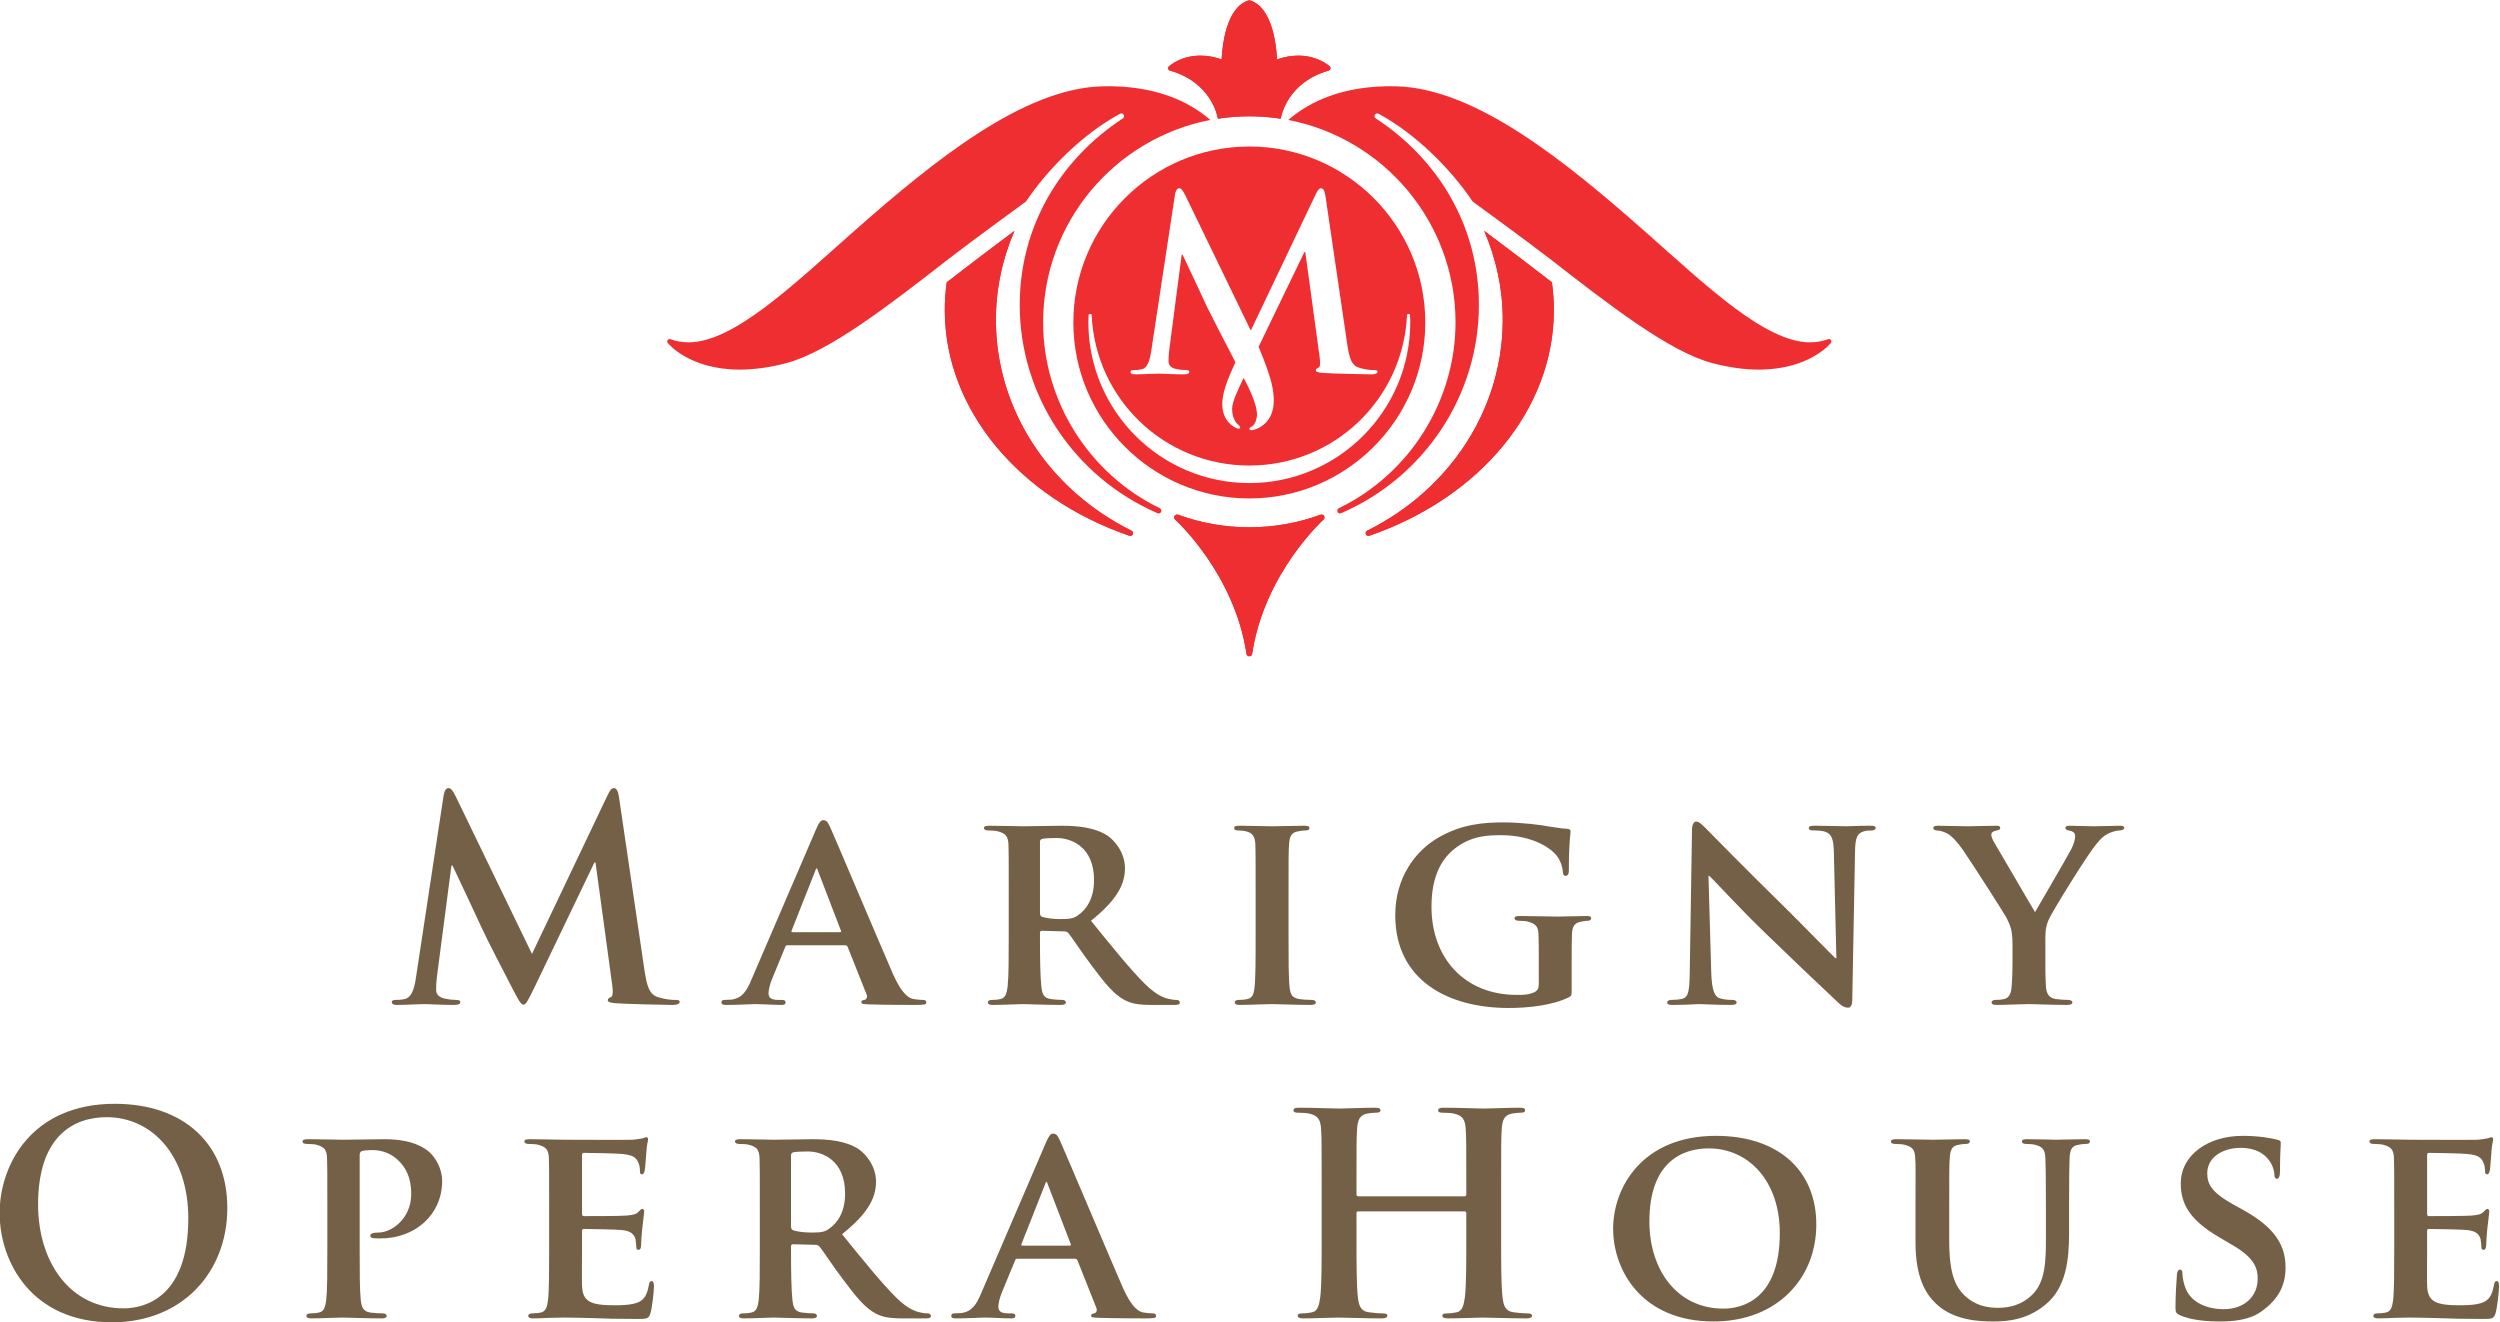 <?xml version="1.0" encoding="UTF-8" standalone="no"?> <svg xmlns:dc="http://purl.org/dc/elements/1.1/" xmlns:cc="http://creativecommons.org/ns#" xmlns:rdf="http://www.w3.org/1999/02/22-rdf-syntax-ns#" xmlns:svg="http://www.w3.org/2000/svg" xmlns="http://www.w3.org/2000/svg" xmlns:sodipodi="http://sodipodi.sourceforge.net/DTD/sodipodi-0.dtd" xmlns:inkscape="http://www.inkscape.org/namespaces/inkscape" viewBox="0 0 576 304.658" height="304.658" width="576" xml:space="preserve" id="svg2" sodipodi:docname="marigny_id_final_01.svg" inkscape:version="0.92.3 (2405546, 2018-03-11)"><defs id="defs6"></defs><g transform="matrix(1.333,0,0,-1.333,-337.333,304.658)" id="g10"><g transform="scale(0.1)" id="g12"><path id="path14" style="fill:#745f47;fill-opacity:1;fill-rule:nonzero;stroke:none" d="m 3297.4,910.781 c 1.45,8.188 4.33,12.528 8.2,12.528 3.86,0 6.74,-2.418 12.99,-14.93 l 131.5,-271.668 131.04,275.051 c 3.85,7.687 6.25,11.547 10.58,11.547 4.35,0 7.24,-4.809 8.69,-14.93 l 43.83,-297.699 c 4.32,-30.328 9.13,-44.301 23.6,-48.641 13.96,-4.328 23.6,-4.82 29.86,-4.82 4.34,0 7.71,-0.469 7.71,-3.367 0,-3.852 -5.78,-5.301 -12.52,-5.301 -12.03,0 -78.51,1.449 -97.79,2.89 -11.08,0.957 -13.96,2.411 -13.96,5.309 0,2.391 1.92,3.852 5.29,5.289 2.9,0.961 4.35,7.223 2.42,20.723 l -28.91,211.929 H 3558 L 3452.99,575.988 c -11.09,-22.609 -13.48,-26.968 -17.83,-26.968 -4.31,0 -9.14,9.652 -16.86,24.101 -11.56,22.16 -49.6,95.848 -55.38,109.34 -4.34,10.109 -33.24,70.828 -50.1,106.937 h -1.92 l -25.04,-191.726 c -0.98,-8.66 -1.45,-14.91 -1.45,-22.621 0,-9.172 6.25,-13.481 14.44,-15.422 8.69,-1.918 15.43,-2.41 20.24,-2.41 3.86,0 7.22,-0.957 7.22,-3.367 0,-4.332 -4.35,-5.301 -11.56,-5.301 -20.23,0 -41.9,1.449 -50.56,1.449 -9.17,0 -32.3,-1.449 -47.71,-1.449 -4.82,0 -8.66,0.969 -8.66,5.301 0,2.41 2.88,3.367 7.71,3.367 3.86,0 7.22,0 14.44,1.453 13.47,2.898 17.34,21.68 19.75,38.058 l 47.68,314.051" inkscape:connector-curvature="0"></path><path id="path16" style="fill:#745f47;fill-opacity:1;fill-rule:nonzero;stroke:none" d="m 3982.31,674.27 c 1.92,0 2.41,0.968 1.92,2.421 l -39.99,104.028 c -0.47,1.453 -0.95,3.863 -1.92,3.863 -1.44,0 -1.91,-2.41 -2.41,-3.863 L 3898.97,677.16 c -0.98,-1.922 0,-2.89 1.45,-2.89 z m -90.57,-22.629 c -2.41,0 -2.88,-0.481 -3.86,-2.891 l -22.62,-54.93 c -4.34,-10.109 -6.26,-20.218 -6.26,-25.031 0,-7.219 3.83,-11.57 16.85,-11.57 h 6.27 c 5.29,0 6.25,-1.918 6.25,-4.328 0,-3.371 -2.41,-4.34 -6.74,-4.34 -13.97,0 -33.73,1.449 -47.21,1.449 -4.33,0 -26.97,-1.449 -49.12,-1.449 -5.31,0 -7.72,0.969 -7.72,4.34 0,2.41 1.45,4.328 4.83,4.328 3.83,0 8.66,0.492 12.52,0.492 19.26,2.891 26.5,15.41 35.16,36.109 l 110.79,257.731 c 4.82,11.558 8.19,16.359 12.52,16.359 6.25,0 8.19,-3.859 12.52,-13 10.11,-22.64 80.94,-190.269 107.91,-252.422 16.38,-37.078 28.41,-42.359 36.12,-43.816 6.25,-0.961 11.08,-1.453 15.89,-1.453 3.86,0 5.78,-1.449 5.78,-4.328 0,-3.371 -2.4,-4.34 -18.3,-4.34 -14.94,0 -45.77,0 -81.4,0.969 -7.71,0.48 -12.53,0.48 -12.53,3.371 0,2.41 0.97,3.859 5.31,4.328 2.88,0.492 5.78,4.351 3.86,9.16 l -32.77,82.371 c -0.96,2.41 -2.42,2.891 -4.34,2.891 h -99.71" inkscape:connector-curvature="0"></path><path id="path18" style="fill:#745f47;fill-opacity:1;fill-rule:nonzero;stroke:none" d="m 4328.14,707.988 c 0,-4.328 0.94,-5.777 3.84,-7.226 9.15,-2.883 21.67,-3.852 32.28,-3.852 16.86,0 22.63,1.449 29.85,6.75 13.01,9.16 27.47,26.969 27.47,60.692 0,57.808 -39.51,72.73 -64.56,72.73 -10.58,0 -20.69,-0.473 -25.04,-1.453 -2.9,-0.957 -3.84,-2.391 -3.84,-5.758 z m -53.98,31.813 c 0,62.121 0,73.687 -0.47,86.699 -0.96,13.961 -4.82,18.301 -18.3,22.148 -3.38,0.961 -10.58,1.454 -16.85,1.454 -4.34,0 -7.22,1.449 -7.22,4.328 0,2.89 3.38,3.859 9.63,3.859 22.16,0 49.13,-0.969 57.79,-0.969 14.46,0 53,0.969 66,0.969 26.97,0 57.8,-2.437 80.44,-17.359 12.03,-8.18 29.87,-28.899 29.87,-56.348 0,-30.352 -17.35,-57.32 -58.76,-90.562 37.55,-46.239 67.42,-83.34 92.95,-108.86 23.6,-23.59 38.54,-25.531 45.28,-26.961 4.32,-0.98 6.76,-0.98 10.13,-0.98 3.38,0 5.29,-2.387 5.29,-4.328 0,-3.371 -2.9,-4.34 -8.19,-4.34 h -40.46 c -23.61,0 -35.17,2.39 -46.24,8.199 -18.31,9.129 -34.2,28.41 -57.82,60.199 -16.86,22.16 -34.67,49.633 -39.98,55.883 -2.38,2.406 -4.82,2.879 -7.71,2.879 l -38.03,0.98 c -1.94,0 -3.37,-0.98 -3.37,-3.359 v -5.812 c 0,-38.04 0.47,-69.848 2.38,-87.168 1.46,-12.032 3.38,-19.75 16.39,-21.68 6.27,-0.961 15.41,-1.453 20.72,-1.453 3.37,0 5.31,-2.387 5.31,-4.328 0,-2.891 -3.4,-4.34 -8.68,-4.34 -24.55,0 -59.74,1.449 -65.99,1.449 -8.19,0 -35.16,-1.449 -52.04,-1.449 -5.28,0 -8.16,1.449 -8.16,4.34 0,1.941 1.43,4.328 6.74,4.328 6.25,0 11.06,0.492 14.93,1.453 8.66,1.93 11.06,9.648 12.51,21.68 1.91,17.32 1.91,49.617 1.91,87.168 v 72.281" inkscape:connector-curvature="0"></path><path id="path20" style="fill:#745f47;fill-opacity:1;fill-rule:nonzero;stroke:none" d="m 4700.9,739.801 c 0,62.121 0,73.687 -0.47,86.699 -0.96,13.961 -5.29,18.77 -14.45,21.68 -4.82,1.429 -10.13,1.922 -15.42,1.922 -4.33,0 -6.75,0.949 -6.75,4.808 0,2.41 3.38,3.379 10.11,3.379 15.92,0 44.82,-0.969 56.85,-0.969 10.61,0 38.05,0.969 54.44,0.969 5.29,0 8.66,-0.969 8.66,-3.379 0,-3.859 -2.39,-4.808 -6.75,-4.808 -4.33,0 -7.69,-0.493 -12.52,-1.454 -11.53,-1.929 -14.91,-7.718 -15.89,-22.148 -0.95,-13.012 -0.95,-24.578 -0.95,-86.699 V 667.52 c 0,-39.489 0,-72.239 1.93,-89.59 1.43,-11.071 4.32,-17.328 16.85,-19.258 5.77,-0.961 15.41,-1.453 21.68,-1.453 4.82,0 6.75,-2.387 6.75,-4.328 0,-2.891 -3.38,-4.34 -8.19,-4.34 -27.96,0 -56.84,1.449 -68.4,1.449 -9.64,0 -38.54,-1.449 -55.41,-1.449 -5.3,0 -8.17,1.449 -8.17,4.34 0,1.941 1.43,4.328 6.74,4.328 6.24,0 11.07,0.492 14.93,1.453 8.67,1.93 11.06,7.707 12.5,19.758 1.93,16.851 1.93,49.601 1.93,89.09 v 72.281" inkscape:connector-curvature="0"></path><path id="path22" style="fill:#745f47;fill-opacity:1;fill-rule:nonzero;stroke:none" d="m 5247.14,575.988 c 0,-11.047 0,-11.527 -5.3,-14.418 -28.42,-13.992 -70.33,-18.3 -103.57,-18.3 -104.04,0 -196.04,47.191 -196.04,160.39 0,65.488 35.16,111.281 74.18,133.891 40.47,23.629 78.51,26.5 114.16,26.5 29.38,0 66.47,-4.821 75.14,-6.731 8.66,-1.468 23.6,-3.851 33.71,-4.34 4.82,-0.492 5.8,-1.929 5.8,-4.8 0,-4.828 -2.91,-15.91 -2.91,-67.461 0,-6.25 -2.4,-9.129 -5.77,-9.129 -2.89,0 -3.87,1.922 -4.34,5.281 -0.98,9.16 -3.36,22.16 -14.45,33.711 -12.51,13.02 -44.29,31.328 -92,31.328 -23.13,0 -52.5,-0.469 -81.88,-24.09 -23.6,-19.261 -39.02,-49.609 -39.02,-99.691 0,-88.16 56.83,-152.25 147.39,-152.25 11.08,0 19.76,0 29.88,4.359 6.25,2.883 8.19,7.211 8.19,14.442 v 37.57 c 0,20.219 0,35.641 -0.49,48.172 -0.5,13.969 -4.83,18.297 -18.31,22.148 -3.38,0.981 -10.6,1.45 -16.36,1.45 -3.88,0 -6.77,1.921 -6.77,4.339 0,3.379 3.38,3.852 9.16,3.852 22.17,0 52.5,-0.961 65.02,-0.961 13.49,0 35.66,0.961 49.63,0.961 5.75,0 8.66,-0.473 8.66,-3.852 0,-2.418 -2.39,-4.339 -5.29,-4.339 -3.37,0 -6.75,-0.469 -11.56,-1.45 -11.56,-1.929 -15.89,-7.691 -16.39,-22.148 -0.47,-12.531 -0.47,-28.891 -0.47,-49.133 v -45.301" inkscape:connector-curvature="0"></path><path id="path24" style="fill:#745f47;fill-opacity:1;fill-rule:nonzero;stroke:none" d="m 5488.39,604.43 c 0.98,-31.809 6.28,-41.43 14.47,-44.301 7.21,-2.418 15.41,-2.91 22.14,-2.91 4.83,0 7.24,-1.918 7.24,-4.328 0,-3.371 -3.86,-4.34 -9.63,-4.34 -27.47,0 -47.21,1.449 -54.91,1.449 -3.86,0 -24.08,-1.449 -45.77,-1.449 -5.77,0 -9.64,0.469 -9.64,4.34 0,2.41 2.89,4.328 6.76,4.328 5.77,0 13.49,0.492 19.26,1.922 11.09,2.898 12.53,13.98 13,49.621 l 3.84,242.789 c 0,8.168 2.91,13.949 7.25,13.949 5.3,0 11.07,-6.27 18.32,-13.48 5.28,-5.301 68.86,-70.321 130.51,-130.532 28.9,-28.437 85.26,-86.226 91.53,-92.008 h 1.92 l -4.33,182.079 c -0.5,25.05 -4.33,32.269 -14.44,36.132 -6.28,2.411 -16.39,2.411 -22.17,2.411 -5.31,0 -6.74,1.918 -6.74,4.328 0,3.371 4.33,3.859 10.6,3.859 22.14,0 44.8,-0.969 53.94,-0.969 4.82,0 20.71,0.969 41.43,0.969 5.78,0 9.64,-0.488 9.64,-3.859 0,-2.41 -2.44,-4.328 -7.23,-4.328 -4.33,0 -7.71,0 -12.99,-1.454 -11.57,-3.378 -14.94,-10.597 -15.43,-33.707 l -4.82,-258.191 c 0,-9.172 -3.37,-13.012 -6.74,-13.012 -7.23,0 -13,4.332 -17.35,8.66 -26.5,24.582 -79.47,75.141 -123.78,118.024 -46.25,44.308 -91.05,93.93 -99.24,101.168 h -1.44 l 4.8,-167.16" inkscape:connector-curvature="0"></path><path id="path26" style="fill:#745f47;fill-opacity:1;fill-rule:nonzero;stroke:none" d="m 6009.05,655.012 c 0,22.148 -3.85,30.82 -9.63,42.867 -2.88,6.25 -60.69,96.32 -75.63,118 -10.58,14.93 -19.27,24.582 -27.43,28.922 -5.31,2.89 -12.55,5.301 -17.84,5.301 -3.38,0 -6.27,1.449 -6.27,4.328 0,2.89 2.89,3.859 8.19,3.859 7.23,0 39.02,-0.969 52.99,-0.969 9.16,0 28.89,0.969 48.18,0.969 3.84,0 6.25,-0.969 6.25,-3.859 0,-3.379 -2.88,-3.379 -9.63,-5.309 -3.36,-0.941 -5.8,-2.883 -5.8,-6.262 0,-3.371 1.94,-8.187 5.32,-13.968 7.7,-12.532 63.1,-108.379 70.33,-119.942 5.3,9.653 56.84,97.301 63.09,109.832 4.33,9.149 6.25,16.379 6.25,21.68 0,3.84 -1.92,7.719 -9.13,9.148 -3.86,0.961 -7.72,1.442 -7.72,4.821 0,2.89 2.42,3.859 7.22,3.859 13.99,0 28.91,-0.969 41.44,-0.969 9.16,0 37.1,0.969 45.29,0.969 4.8,0 7.69,-0.969 7.69,-3.379 0,-2.89 -3.38,-4.808 -8.2,-4.808 -4.31,0 -12.04,-1.922 -18.3,-4.832 -9.13,-4.34 -12.99,-8.188 -22.15,-19.25 -13.95,-16.391 -74.66,-113.7 -82.35,-131.02 -6.27,-14.941 -5.31,-27.48 -5.31,-40.969 v -32.742 c 0,-6.75 0,-23.617 0.96,-40.937 0.96,-12.032 4.82,-19.75 17.35,-21.68 6.25,-0.961 15.42,-1.453 21.18,-1.453 4.82,0 7.23,-2.387 7.23,-4.328 0,-2.891 -3.37,-4.34 -9.16,-4.34 -26.49,0 -54.91,1.449 -66.47,1.449 -10.58,0 -39.01,-1.449 -54.91,-1.449 -5.77,0 -9.13,0.969 -9.13,4.34 0,1.941 1.92,4.328 6.73,4.328 5.77,0 11.05,0.492 14.94,1.453 8.66,1.93 12.03,9.648 12.99,21.68 1.44,17.32 1.44,34.187 1.44,40.937 v 33.723" inkscape:connector-curvature="0"></path><path id="path28" style="fill:#745f47;fill-opacity:1;fill-rule:nonzero;stroke:none" d="m 2856.09,179.691 c 0,107.899 -62.13,174.848 -141.12,174.848 -55.41,0 -118.51,-30.84 -118.51,-150.769 0,-100.2 55.4,-179.661 147.89,-179.661 33.7,0 111.74,16.359 111.74,155.582 z M 2530,188.852 c 0,82.347 54.42,188.808 198.94,188.808 119.94,0 194.59,-69.851 194.59,-180.14 C 2923.53,87.211 2846.45,0 2724.11,0 2585.86,0 2530,103.57 2530,188.852" inkscape:connector-curvature="0"></path><path id="path30" style="fill:#745f47;fill-opacity:1;fill-rule:nonzero;stroke:none" d="m 3096.41,197.988 c 0,62.141 0,73.684 -0.5,86.703 -0.96,13.981 -4.8,18.309 -18.3,22.168 -3.37,0.95 -10.6,1.422 -16.85,1.422 -4.34,0 -7.23,1.449 -7.23,4.36 0,2.89 3.36,3.828 9.64,3.828 22.14,0 49.13,-0.938 61.18,-0.938 17.33,0 51.04,0.938 70.32,0.938 52.99,0 72.24,-17.321 78.98,-23.098 9.18,-8.68 21.2,-26.992 21.2,-49.133 0,-57.816 -46.24,-99.238 -106.45,-99.238 -1.92,0 -10.58,0 -12.53,0.5 -2.41,0 -5.28,1.43 -5.28,4.309 0,3.371 4.8,5.312 13.97,5.312 23.59,0 56.83,24.57 56.83,66.461 0,13.5 -1.45,40.457 -25.05,60.707 -15.42,13.492 -32.76,15.41 -42.38,15.41 -6.25,0 -14.45,-0.469 -18.31,-1.918 -2.41,-0.98 -3.36,-3.383 -3.36,-7.722 V 125.738 c 0,-37.59 0,-69.847 1.91,-87.679 1.45,-11.559 3.86,-19.258 16.39,-21.188 6.25,-0.949 15.42,-1.449 21.67,-1.449 4.8,0 6.74,-2.41 6.74,-4.332 0,-2.891 -3.37,-4.328 -7.71,-4.328 -28.41,0 -58.27,1.438 -69.36,1.438 -9.63,0 -36.62,-1.438 -53.48,-1.438 -5.28,0 -8.19,1.438 -8.19,4.328 0,1.922 1.46,4.332 6.75,4.332 6.27,0 11.1,0.5 14.93,1.449 8.68,1.93 11.09,9.629 12.54,21.68 1.93,17.34 1.93,49.598 1.93,87.187 v 72.25" inkscape:connector-curvature="0"></path><path id="path32" style="fill:#745f47;fill-opacity:1;fill-rule:nonzero;stroke:none" d="m 3479.78,197.988 c 0,62.141 0,73.684 -0.47,86.703 -0.97,13.981 -4.81,18.309 -18.3,22.168 -3.37,0.95 -10.61,1.422 -16.86,1.422 -4.34,0 -7.22,1.449 -7.22,4.36 0,2.89 3.36,3.828 9.61,3.828 22.18,0 49.16,-0.938 61.2,-0.938 13.48,0 107.4,-0.48 115.59,0 7.72,0.469 14.45,1.918 17.83,2.391 2.42,0.5 4.82,1.93 6.75,1.93 2.4,0 2.89,-1.93 2.89,-3.852 0,-2.891 -2.42,-7.719 -3.36,-26.488 -0.5,-4.34 -1.46,-22.141 -2.44,-26.973 -0.47,-1.918 -1.42,-6.738 -4.8,-6.738 -2.89,0 -3.39,1.91 -3.39,5.289 0,2.898 -0.47,10.109 -2.86,14.941 -3.39,7.199 -6.76,13.008 -27.95,14.93 -7.24,0.961 -57.82,1.91 -66.48,1.91 -1.92,0 -2.9,-1.441 -2.9,-3.832 V 187.871 c 0,-2.402 0.49,-4.34 2.9,-4.34 9.64,0 64.56,0 74.18,0.969 10.11,0.969 16.36,1.922 20.25,6.27 3.36,2.89 4.8,5.289 6.74,5.289 1.92,0 3.37,-1.918 3.37,-4.329 0,-2.398 -0.98,-9.148 -3.37,-29.871 -0.98,-8.187 -1.94,-24.55 -1.94,-27.461 0,-3.359 -0.5,-9.136 -4.33,-9.136 -2.9,0 -3.86,1.418 -3.86,3.359 -0.5,4.328 -0.5,9.629 -1.44,14.938 -2.43,8.191 -7.72,14.441 -23.61,15.89 -7.7,0.973 -55.88,1.922 -66.46,1.922 -1.94,0 -2.43,-1.922 -2.43,-4.332 v -32.75 c 0,-13.969 -0.47,-48.629 0,-60.687 0.98,-27.93 13.98,-34.211 57.34,-34.211 11.07,0 28.9,0.469 39.99,5.301 10.58,4.828 15.4,13.48 18.29,30.328 0.95,4.359 1.93,6.281 4.81,6.281 3.37,0 3.86,-5.289 3.86,-9.641 0,-9.141 -3.36,-37.078 -5.8,-45.27 -2.87,-10.582 -6.73,-10.582 -22.61,-10.582 -31.79,0 -57.35,0.473 -78.04,1.453 -20.72,0.469 -36.61,0.938 -49.13,0.938 -4.83,0 -13.98,-0.469 -24.1,-0.469 -10.11,-0.469 -20.7,-0.969 -29.39,-0.969 -5.3,0 -8.17,1.438 -8.17,4.328 0,1.922 1.42,4.332 6.73,4.332 6.27,0 11.08,0.5 14.94,1.449 8.69,1.93 11.08,9.629 12.52,21.68 1.92,17.34 1.92,49.598 1.92,87.187 v 72.25" inkscape:connector-curvature="0"></path><path id="path34" style="fill:#745f47;fill-opacity:1;fill-rule:nonzero;stroke:none" d="m 3897.86,166.199 c 0,-4.34 0.98,-5.777 3.86,-7.219 9.15,-2.898 21.67,-3.859 32.28,-3.859 16.85,0 22.63,1.43 29.87,6.738 13.01,9.161 27.44,26.993 27.44,60.692 0,57.808 -39.48,72.738 -64.54,72.738 -10.61,0 -20.72,-0.488 -25.05,-1.43 -2.88,-0.988 -3.86,-2.429 -3.86,-5.8 z m -53.94,31.789 c 0,62.141 0,73.684 -0.49,86.703 -0.95,13.981 -4.8,18.309 -18.3,22.168 -3.37,0.95 -10.61,1.422 -16.86,1.422 -4.33,0 -7.23,1.449 -7.23,4.36 0,2.89 3.37,3.828 9.64,3.828 22.16,0 49.13,-0.938 57.8,-0.938 14.44,0 52.99,0.938 65.99,0.938 26.99,0 57.81,-2.379 80.45,-17.321 12.05,-8.187 29.86,-28.91 29.86,-56.359 0,-30.348 -17.34,-57.32 -58.77,-90.551 37.59,-46.25 67.43,-83.328 92.98,-108.886 23.59,-23.602 38.52,-25.512 45.27,-26.961 4.34,-0.969 6.74,-0.969 10.11,-0.969 3.37,0 5.3,-2.41 5.3,-4.332 0,-3.359 -2.87,-4.328 -8.18,-4.328 h -40.47 c -23.6,0 -35.16,2.41 -46.24,8.18 -18.3,9.168 -34.19,28.41 -57.79,60.219 -16.87,22.172 -34.69,49.602 -39.98,55.879 -2.43,2.41 -4.82,2.891 -7.72,2.891 l -38.07,0.941 c -1.91,0 -3.36,-0.941 -3.36,-3.359 v -5.774 c 0,-38.058 0.49,-69.847 2.42,-87.187 1.44,-12.051 3.38,-19.75 16.38,-21.68 6.25,-0.949 15.42,-1.449 20.71,-1.449 3.37,0 5.29,-2.41 5.29,-4.332 0,-2.891 -3.37,-4.328 -8.66,-4.328 -24.58,0 -59.74,1.438 -66.01,1.438 -8.18,0 -35.15,-1.438 -52.01,-1.438 -5.3,0 -8.19,1.438 -8.19,4.328 0,1.922 1.45,4.332 6.73,4.332 6.27,0 11.1,0.5 14.94,1.449 8.69,1.93 11.09,9.629 12.55,21.68 1.91,17.34 1.91,49.598 1.91,87.187 v 72.25" inkscape:connector-curvature="0"></path><path id="path36" style="fill:#745f47;fill-opacity:1;fill-rule:nonzero;stroke:none" d="m 4379.52,132.48 c 1.93,0 2.41,0.969 1.93,2.391 l -39.99,104.07 c -0.49,1.438 -0.96,3.848 -1.91,3.848 -1.45,0 -1.95,-2.41 -2.42,-3.848 l -40.94,-103.57 c -0.96,-1.922 0,-2.891 1.44,-2.891 z m -90.55,-22.64 c -2.4,0 -2.91,-0.469 -3.85,-2.891 l -22.66,-54.918 c -4.32,-10.109 -6.25,-20.223 -6.25,-25.043 0,-7.238 3.86,-11.566 16.85,-11.566 h 6.25 c 5.33,0 6.28,-1.922 6.28,-4.332 0,-3.359 -2.39,-4.328 -6.75,-4.328 -13.94,0 -33.7,1.438 -47.19,1.438 -4.35,0 -26.99,-1.438 -49.15,-1.438 -5.29,0 -7.7,0.969 -7.7,4.328 0,2.41 1.45,4.332 4.83,4.332 3.86,0 8.67,0.5 12.51,0.5 19.27,2.879 26.51,15.41 35.16,36.109 L 4338.1,309.73 c 4.81,11.571 8.19,16.379 12.52,16.379 6.26,0 8.19,-3.828 12.54,-13 10.11,-22.629 80.9,-190.269 107.86,-252.39 16.39,-37.098 28.44,-42.41 36.15,-43.848 6.27,-0.949 11.09,-1.449 15.89,-1.449 3.87,0 5.78,-1.422 5.78,-4.332 0,-3.359 -2.41,-4.328 -18.3,-4.328 -14.94,0 -45.77,0 -81.41,0.969 -7.71,0.469 -12.51,0.469 -12.51,3.359 0,2.41 0.94,3.852 5.3,4.332 2.89,0.5 5.75,4.328 3.83,9.16 l -32.74,82.367 c -0.97,2.422 -2.41,2.891 -4.33,2.891 h -99.71" inkscape:connector-curvature="0"></path><path id="path38" style="fill:#745f47;fill-opacity:1;fill-rule:nonzero;stroke:none" d="m 5062.15,217.738 c 1.43,0 2.88,0.953 2.88,3.371 v 10.11 c 0,73.222 0,86.703 -0.96,102.113 -0.96,16.379 -4.8,24.109 -20.71,27.469 -3.85,0.969 -12.04,1.449 -18.78,1.449 -5.29,0 -8.18,0.941 -8.18,4.32 0,3.371 3.36,4.34 10.11,4.34 26.02,0 56.36,-1.441 69.37,-1.441 11.54,0 41.9,1.441 60.68,1.441 6.74,0 10.11,-0.969 10.11,-4.34 0,-3.379 -2.88,-4.32 -8.66,-4.32 -3.85,0 -8.19,-0.48 -13.97,-1.449 -13,-2.41 -16.86,-10.59 -17.82,-27.469 -0.98,-15.41 -0.98,-28.891 -0.98,-102.113 v -84.778 c 0,-44.312 0,-82.359 2.43,-103.089 1.44,-13.492 4.32,-24.07 18.77,-25.98 6.74,-0.981 17.35,-1.949 24.58,-1.949 5.29,0 7.71,-1.422 7.71,-3.863 0,-3.359 -3.86,-4.797 -9.66,-4.797 -31.29,0 -61.65,1.438 -75.13,1.438 -11.07,0 -41.41,-1.438 -60.21,-1.438 -6.75,0 -10.13,1.438 -10.13,4.797 0,2.441 1.94,3.863 7.72,3.863 7.22,0 13.02,0.969 17.33,1.949 9.64,1.91 12.05,12.488 13.99,26.488 2.39,20.223 2.39,58.27 2.39,102.582 v 42.411 c 0,1.918 -1.45,2.878 -2.88,2.878 h -184 c -1.45,0 -2.91,-0.492 -2.91,-2.878 v -42.411 c 0,-44.312 0,-82.359 2.44,-103.089 1.42,-13.492 4.3,-24.07 18.77,-25.98 6.75,-0.981 17.34,-1.949 24.58,-1.949 5.28,0 7.67,-1.422 7.67,-3.863 0,-3.359 -3.83,-4.797 -9.61,-4.797 -31.3,0 -61.66,1.438 -75.15,1.438 -11.06,0 -41.41,-1.438 -60.69,-1.438 -6.27,0 -9.64,1.438 -9.64,4.797 0,2.441 1.94,3.863 7.72,3.863 7.21,0 13.01,0.969 17.33,1.949 9.64,1.91 12.05,12.488 13.98,26.488 2.39,20.223 2.39,58.27 2.39,102.582 v 84.778 c 0,73.222 0,86.703 -0.95,102.113 -0.97,16.379 -4.8,24.109 -20.72,27.469 -3.84,0.969 -12.03,1.449 -18.77,1.449 -5.3,0 -8.2,0.941 -8.2,4.32 0,3.371 3.37,4.34 10.12,4.34 26.02,0 56.37,-1.441 69.37,-1.441 11.55,0 41.91,1.441 60.68,1.441 6.75,0 10.11,-0.969 10.11,-4.34 0,-3.379 -2.88,-4.32 -8.66,-4.32 -3.84,0 -8.19,-0.48 -13.97,-1.449 -13,-2.41 -16.86,-10.59 -17.81,-27.469 -0.99,-15.41 -0.99,-28.891 -0.99,-102.113 v -10.11 c 0,-2.418 1.46,-3.371 2.91,-3.371 h 184" inkscape:connector-curvature="0"></path><path id="path40" style="fill:#745f47;fill-opacity:1;fill-rule:nonzero;stroke:none" d="m 5606.89,154.172 c 0,90.539 -54.44,146.43 -122.84,146.43 -47.2,0 -102.58,-25.043 -102.58,-126.211 0,-84.289 48.15,-150.77 128.11,-150.77 29.87,0 97.31,13.969 97.31,130.551 z m -288.06,7.687 c 0,69.852 49.13,160.422 177.76,160.422 106.92,0 173.4,-59.269 173.4,-153.191 0,-93.93 -68.4,-167.641 -177.75,-167.641 -123.31,0 -173.41,87.68 -173.41,160.41" inkscape:connector-curvature="0"></path><path id="path42" style="fill:#745f47;fill-opacity:1;fill-rule:nonzero;stroke:none" d="m 5841.45,197.988 c 0,62.141 0.47,73.684 -0.53,86.703 -0.94,14.457 -4.8,18.309 -18.3,22.168 -3.36,0.95 -10.58,1.422 -16.36,1.422 -4.8,0 -7.23,1.449 -7.23,4.36 0,2.89 2.9,3.828 9.17,3.828 22.61,0 51.03,-0.938 63.58,-0.938 10.58,0 38.99,0.938 54.43,0.938 6.25,0 9.14,-0.938 9.14,-3.828 0,-2.911 -2.41,-4.36 -6.74,-4.36 -4.82,0 -7.21,-0.472 -12.51,-1.422 -11.08,-1.949 -14.46,-7.711 -15.44,-22.168 -0.95,-13.019 -0.95,-24.562 -0.95,-86.703 V 140.68 c 0,-59.739 11.56,-82.86 32.28,-99.239 18.77,-14.941 39.02,-16.391 53.46,-16.391 18.3,0 39.97,5.309 56.83,21.699 23.6,22.16 24.58,57.789 24.58,99.691 v 51.547 c 0,62.141 -0.47,73.684 -0.98,86.703 -0.94,13.981 -4.31,18.309 -17.8,22.168 -3.36,0.95 -10.62,1.422 -15.42,1.422 -4.82,0 -7.24,1.449 -7.24,4.36 0,2.89 2.91,3.828 8.66,3.828 21.69,0 50.1,-0.938 50.6,-0.938 4.81,0 33.24,0.938 49.61,0.938 5.79,0 8.66,-0.938 8.66,-3.828 0,-2.911 -2.4,-4.36 -7.22,-4.36 -4.83,0 -7.22,-0.472 -12.5,-1.422 -11.57,-1.949 -14.47,-7.711 -15.44,-22.168 -0.48,-13.019 -0.95,-24.562 -0.95,-86.703 v -43.816 c 0,-45.774 -4.83,-93.953 -40.45,-123.313 -29.87,-25.051 -62.17,-29.41 -89.61,-29.41 -22.16,0 -66.01,0.98 -96.81,27.941 -21.68,18.781 -38.52,49.141 -38.52,108.39 v 60.207" inkscape:connector-curvature="0"></path><path id="path44" style="fill:#745f47;fill-opacity:1;fill-rule:nonzero;stroke:none" d="m 6298.98,12.059 c -6.74,2.883 -8.19,4.812 -8.19,13.973 0,22.141 1.92,47.68 2.4,54.43 0,6.25 1.95,10.59 5.33,10.59 3.83,0 4.3,-3.84 4.3,-6.731 0,-5.301 1.45,-13.969 3.89,-21.211 9.12,-30.34 40.91,-40.449 67.41,-40.449 36.61,0 58.76,23.121 58.76,52.02 0,17.832 -4.32,35.64 -41.91,57.8 l -24.55,14.45 c -50.1,29.379 -66.48,56.84 -66.48,92.949 0,50.101 48.18,82.402 106.95,82.402 27.44,0 49.11,-3.859 60.21,-6.75 3.83,-0.972 5.75,-2.422 5.75,-5.312 0,-5.309 -1.42,-16.848 -1.42,-49.129 0,-8.66 -1.95,-13.02 -5.31,-13.02 -2.88,0 -4.32,2.442 -4.32,7.239 0,3.863 -1.94,16.363 -11.09,26.98 -6.27,7.691 -19.75,19.25 -47.19,19.25 -30.35,0 -57.82,-15.867 -57.82,-43.828 0,-18.301 6.75,-32.75 44.8,-53.941 l 17.33,-9.629 c 55.89,-30.84 73.21,-62.141 73.21,-99.243 0,-30.348 -11.56,-54.91 -42.36,-76.59 -20.23,-14.43 -48.18,-16.859 -70.84,-16.859 -24.55,0 -50.55,2.43 -68.86,10.609" inkscape:connector-curvature="0"></path><path id="path46" style="fill:#745f47;fill-opacity:1;fill-rule:nonzero;stroke:none" d="m 6668.88,197.988 c 0,62.141 0,73.684 -0.47,86.703 -0.96,13.981 -4.82,18.309 -18.3,22.168 -3.38,0.95 -10.6,1.422 -16.86,1.422 -4.33,0 -7.21,1.449 -7.21,4.36 0,2.89 3.36,3.828 9.61,3.828 22.18,0 49.15,-0.938 61.18,-0.938 13.47,0 107.42,-0.48 115.61,0 7.7,0.469 14.44,1.918 17.81,2.391 2.44,0.5 4.83,1.93 6.74,1.93 2.43,0 2.9,-1.93 2.9,-3.852 0,-2.891 -2.4,-7.719 -3.37,-26.488 -0.47,-4.34 -1.44,-22.141 -2.41,-26.973 -0.48,-1.918 -1.42,-6.738 -4.8,-6.738 -2.9,0 -3.39,1.91 -3.39,5.289 0,2.898 -0.49,10.109 -2.89,14.941 -3.36,7.199 -6.73,13.008 -27.94,14.93 -7.22,0.961 -57.79,1.91 -66.47,1.91 -1.93,0 -2.88,-1.441 -2.88,-3.832 V 187.871 c 0,-2.402 0.48,-4.34 2.88,-4.34 9.64,0 64.55,0 74.19,0.969 10.11,0.969 16.36,1.922 20.22,6.27 3.38,2.89 4.83,5.289 6.75,5.289 1.92,0 3.38,-1.918 3.38,-4.329 0,-2.398 -0.99,-9.148 -3.38,-29.871 -0.98,-8.187 -1.92,-24.55 -1.92,-27.461 0,-3.359 -0.49,-9.136 -4.36,-9.136 -2.87,0 -3.83,1.418 -3.83,3.359 -0.5,4.328 -0.5,9.629 -1.45,14.938 -2.41,8.191 -7.72,14.441 -23.6,15.89 -7.72,0.973 -55.89,1.922 -66.47,1.922 -1.93,0 -2.41,-1.922 -2.41,-4.332 v -32.75 c 0,-13.969 -0.5,-48.629 0,-60.687 0.95,-27.93 13.97,-34.211 57.32,-34.211 11.08,0 28.89,0.469 39.97,5.301 10.6,4.828 15.41,13.48 18.31,30.328 0.96,4.359 1.93,6.281 4.82,6.281 3.37,0 3.84,-5.289 3.84,-9.641 0,-9.141 -3.37,-37.078 -5.78,-45.27 -2.88,-10.582 -6.73,-10.582 -22.63,-10.582 -31.79,0 -57.33,0.473 -78.05,1.453 -20.69,0.469 -36.6,0.938 -49.1,0.938 -4.83,0 -14,-0.469 -24.11,-0.469 -10.11,-0.469 -20.69,-0.969 -29.38,-0.969 -5.3,0 -8.17,1.438 -8.17,4.328 0,1.922 1.43,4.332 6.73,4.332 6.27,0 11.08,0.5 14.94,1.449 8.66,1.93 11.05,9.629 12.51,21.68 1.92,17.34 1.92,49.598 1.92,87.187 v 72.25" inkscape:connector-curvature="0"></path><path id="path48" style="fill:#ef2e31;fill-opacity:1;fill-rule:nonzero;stroke:none" d="m 4813.14,1395.88 c -39.39,-14.42 -80.88,-21.78 -123.14,-21.78 -42.27,0 -83.73,7.36 -123.13,21.78 -2.29,0.81 -4.9,-0.11 -6.16,-2.17 -1.2,-2.04 -0.74,-4.74 1.14,-6.33 0.87,-0.89 102.3,-92.57 123.26,-231.94 0.24,-2.43 2.46,-4.31 4.89,-4.31 2.43,0 4.65,1.88 4.89,4.31 20.96,139.37 122.39,231.05 123.26,231.94 1.88,1.59 2.36,4.29 1.14,6.33 -1.24,2.06 -3.85,2.98 -6.15,2.17" inkscape:connector-curvature="0"></path><path id="path50" style="fill:#ef2e31;fill-opacity:1;fill-rule:nonzero;stroke:none" d="m 4552.78,2163.54 c 70.67,-20.15 81.75,-76.87 82.94,-83.18 17.7,2.72 35.83,4.13 54.28,4.13 18.45,0 36.58,-1.41 54.28,-4.13 1.19,6.32 12.29,63.03 82.95,83.18 1.5,0.34 2.62,1.57 3.06,2.94 0.21,1.53 -0.15,3 -1.11,4.07 -0.86,0.82 -20.3,18.81 -54.62,18.81 -11.93,0 -24.19,-2.25 -36.7,-6.53 -1.04,20.96 -7.05,90.09 -46.7,101.91 -0.81,0.26 -1.51,0.26 -2.32,0 -39.66,-11.82 -45.65,-80.95 -46.69,-101.91 -12.52,4.28 -24.78,6.53 -36.7,6.53 -34.33,0 -53.76,-17.99 -54.63,-18.81 -0.97,-1.07 -1.33,-2.54 -1.11,-4.07 0.47,-1.37 1.56,-2.6 3.07,-2.94" inkscape:connector-curvature="0"></path><path id="path52" style="fill:#ef2e31;fill-opacity:1;fill-rule:nonzero;stroke:none" d="m 4486.33,1368.24 c -143.29,71.13 -233.09,209.48 -234.33,361.06 -0.46,55.56 11.08,108.59 32.03,157.16 -38.01,-28.39 -85.96,-64.78 -117.04,-88.93 -2.32,-16.65 -3.49,-33.57 -3.35,-50.73 1.38,-168.71 126.62,-320.75 319.02,-387.31 2.4,-0.83 4.97,0.35 5.95,2.65 0.97,2.32 -0.02,4.98 -2.28,6.1" inkscape:connector-curvature="0"></path><path id="path54" style="fill:#ef2e31;fill-opacity:1;fill-rule:nonzero;stroke:none" d="m 4535.33,1407.09 c -122.56,59.33 -201.75,185.38 -201.75,321.14 0,173.39 124.53,318.25 288.88,349.9 l 0.45,-0.1 c -0.06,0.05 -0.13,0.1 -0.19,0.15 0.05,0.01 0.1,0.02 0.15,0.03 l -0.38,0.15 c -36.27,31.14 -94.07,60.05 -185.94,57.98 -137.44,-3.11 -293.06,-129.41 -433.78,-253.91 -103.71,-91.75 -204.96,-188.63 -281.91,-188.63 -10.98,-0.02 -21.51,1.88 -31.4,5.44 -1.75,0.63 -3.71,0.04 -4.68,-1.53 -1.23,-1.53 -1.21,-3.63 0.08,-5 1.42,-1.91 37.99,-46.04 124.54,-46.04 25.05,0 52.05,3.83 80.2,11.19 74.35,19.57 179.5,101.41 281.1,180.5 32.36,25.24 133.3,98.87 133.3,98.87 38.3,57.15 99.4,117.5 161.85,151.28 l 0.07,-0.09 c 0.81,0.64 1.79,1.08 2.9,1.08 2.63,0 4.75,-2.13 4.75,-4.75 0,-1.57 -0.81,-2.9 -1.98,-3.76 v -0.01 c -107.58,-70.31 -178.41,-185.7 -178.41,-322.55 0,-155.9 93.5,-297.21 238.19,-359.98 2.4,-1.05 5.13,0.02 6.21,2.38 1.08,2.35 0.08,5.13 -2.25,6.26" inkscape:connector-curvature="0"></path><path id="path56" style="fill:#ef2e31;fill-opacity:1;fill-rule:nonzero;stroke:none" d="m 5095.97,1886.46 c 20.95,-48.57 32.49,-101.6 32.03,-157.16 -1.24,-151.58 -91.04,-289.93 -234.33,-361.06 -2.26,-1.12 -3.25,-3.78 -2.28,-6.1 0.98,-2.3 3.55,-3.48 5.95,-2.65 192.39,66.56 317.64,218.6 319.02,387.31 0.15,17.16 -1.04,34.08 -3.35,50.73 -31.08,24.15 -79.03,60.54 -117.04,88.93" inkscape:connector-curvature="0"></path><path id="path58" style="fill:#ef2e31;fill-opacity:1;fill-rule:nonzero;stroke:none" d="m 4566.86,1395.88 c 39.39,-14.42 80.88,-21.78 123.14,-21.78 42.27,0 83.73,7.36 123.14,21.78 2.28,0.81 4.9,-0.11 6.15,-2.17 1.2,-2.04 0.74,-4.74 -1.14,-6.33 -0.88,-0.89 -102.3,-92.57 -123.26,-231.94 -0.24,-2.43 -2.46,-4.31 -4.89,-4.31 -2.43,0 -4.65,1.88 -4.89,4.31 -20.96,139.37 -122.39,231.05 -123.26,231.94 -1.88,1.59 -2.36,4.29 -1.14,6.33 1.24,2.06 3.85,2.98 6.15,2.17" inkscape:connector-curvature="0"></path><path id="path60" style="fill:#ef2e31;fill-opacity:1;fill-rule:nonzero;stroke:none" d="m 4827.22,2163.54 c -70.66,-20.15 -81.75,-76.87 -82.94,-83.18 -17.7,2.72 -35.83,4.13 -54.28,4.13 -18.45,0 -36.58,-1.41 -54.28,-4.13 -1.19,6.32 -12.29,63.03 -82.95,83.18 -1.5,0.34 -2.62,1.57 -3.06,2.94 -0.21,1.53 0.15,3 1.11,4.07 0.86,0.82 20.3,18.81 54.62,18.81 11.93,0 24.19,-2.25 36.7,-6.53 1.04,20.96 7.05,90.09 46.7,101.91 0.81,0.26 1.51,0.26 2.32,0 39.65,-11.82 45.65,-80.95 46.68,-101.91 12.53,4.28 24.78,6.53 36.71,6.53 34.33,0 53.76,-17.99 54.63,-18.81 0.97,-1.07 1.33,-2.54 1.11,-4.07 -0.47,-1.37 -1.56,-2.6 -3.07,-2.94" inkscape:connector-curvature="0"></path><path id="path62" style="fill:#ef2e31;fill-opacity:1;fill-rule:nonzero;stroke:none" d="m 4893.67,1368.24 c 143.29,71.13 233.09,209.48 234.33,361.06 0.46,55.56 -11.08,108.59 -32.03,157.16 38.01,-28.39 85.96,-64.78 117.04,-88.93 2.31,-16.65 3.5,-33.57 3.35,-50.73 -1.38,-168.71 -126.63,-320.75 -319.02,-387.31 -2.4,-0.83 -4.97,0.35 -5.95,2.65 -0.97,2.32 0.02,4.98 2.28,6.1" inkscape:connector-curvature="0"></path><path id="path64" style="fill:#ef2e31;fill-opacity:1;fill-rule:nonzero;stroke:none" d="m 4844.67,1407.09 c 122.56,59.33 201.75,185.38 201.75,321.14 0,173.39 -124.53,318.25 -288.87,349.9 l -0.45,-0.1 c 0.05,0.05 0.12,0.1 0.17,0.15 -0.05,0.01 -0.09,0.02 -0.14,0.03 l 0.39,0.15 c 36.26,31.14 94.06,60.05 185.93,57.98 137.44,-3.11 293.06,-129.41 433.77,-253.91 103.71,-91.75 204.97,-188.63 281.92,-188.63 10.99,-0.02 21.51,1.88 31.41,5.44 1.74,0.63 3.7,0.04 4.68,-1.53 1.21,-1.53 1.2,-3.63 -0.09,-5 -1.42,-1.91 -37.99,-46.04 -124.54,-46.04 -25.05,0 -52.05,3.83 -80.19,11.19 -74.35,19.57 -179.51,101.41 -281.11,180.5 -32.37,25.24 -133.3,98.87 -133.3,98.87 -38.29,57.15 -99.4,117.5 -161.85,151.28 l -0.08,-0.09 c -0.8,0.64 -1.78,1.08 -2.89,1.08 -2.63,0 -4.75,-2.13 -4.75,-4.75 0,-1.57 0.81,-2.9 1.98,-3.76 v -0.01 c 107.59,-70.31 178.4,-185.7 178.4,-322.55 0,-155.9 -93.48,-297.21 -238.18,-359.98 -2.4,-1.05 -5.13,0.02 -6.21,2.38 -1.08,2.35 -0.08,5.13 2.25,6.26" inkscape:connector-curvature="0"></path><path id="path66" style="fill:#ef2e31;fill-opacity:1;fill-rule:nonzero;stroke:none" d="m 4284.03,1886.46 c -20.95,-48.57 -32.49,-101.6 -32.03,-157.16 1.24,-151.58 91.04,-289.93 234.33,-361.06 2.26,-1.12 3.25,-3.78 2.28,-6.1 -0.98,-2.3 -3.55,-3.48 -5.95,-2.65 -192.39,66.56 -317.64,218.6 -319.02,387.31 -0.15,17.16 1.04,34.08 3.35,50.73 31.08,24.15 79.03,60.54 117.04,88.93" inkscape:connector-curvature="0"></path><path id="path68" style="fill:#ef2e31;fill-opacity:1;fill-rule:nonzero;stroke:none" d="m 4690,1450.54 c -153.41,0 -278.22,124.8 -278.22,278.22 0,4.24 0.2,8.42 0.47,12.59 0.05,0.85 0.9,1.26 1.59,1.48 l 2.04,-0.01 c 0.85,-0.01 1.54,-0.67 1.58,-1.52 6.51,-146.04 126.23,-260.44 272.54,-260.44 146.33,0 266.05,114.4 272.56,260.44 0.04,0.85 0.73,1.51 1.57,1.52 l 2.02,0.01 h 0.01 c 0.83,0 1.53,-0.64 1.59,-1.47 0.28,-4.17 0.47,-8.36 0.47,-12.6 0,-153.42 -124.81,-278.22 -278.22,-278.22 z m -198.73,195.37 c 3.31,0 6.2,0 12.39,1.24 11.56,2.49 14.87,18.6 16.95,32.66 l 40.91,269.47 c 1.25,7.03 3.71,10.76 7.03,10.76 3.31,0 5.78,-2.08 11.15,-12.82 l 110.88,-229.05 c 0.7,-1.37 1.27,-2.6 1.96,-3.95 0.65,1.33 1.27,2.59 1.93,3.95 l 110.49,231.96 c 3.34,6.6 5.38,9.91 9.09,9.91 3.74,0 6.23,-4.13 7.47,-12.82 l 37.59,-255.44 c 3.72,-26.03 7.84,-38.02 20.27,-41.73 11.97,-3.73 20.24,-4.14 25.62,-4.14 3.72,0 6.62,-0.41 6.62,-2.89 0,-3.3 -4.97,-4.55 -10.76,-4.55 -10.31,0 -67.38,1.25 -83.9,2.48 -9.5,0.83 -12,2.07 -12,4.55 0,2.05 1.67,3.3 4.58,4.55 2.47,0.81 3.71,6.19 2.06,17.77 l -24.81,181.86 h -1.67 l -79.04,-163.57 c 24.18,-58.19 26.63,-76.74 26.06,-96.2 -0.81,-27.9 -18.06,-43.6 -36.45,-47.84 -5.29,-1.22 -7.81,2.81 -3.23,5.06 8.69,4.24 11.12,15.96 10.71,24.05 -0.57,11.53 -6.89,31.08 -22.94,61.22 -9.73,-20.47 -19.92,-41.17 -19.92,-53.54 0,-14.8 5.87,-24.26 11.46,-28.3 4.83,-3.49 2.23,-7.99 -4.16,-4.98 -13.88,6.54 -24.38,20.16 -24.37,41.37 0,18.64 7.75,40.03 22.79,72.43 -14.49,28.12 -46.51,89.82 -48.29,93.99 -3.73,8.68 -28.52,60.77 -42.99,91.76 h -1.64 l -21.5,-164.51 c -0.84,-7.43 -1.24,-12.8 -1.24,-19.42 0,-7.86 5.37,-11.56 12.4,-13.23 7.45,-1.65 13.23,-2.06 17.36,-2.06 3.3,0 6.2,-0.82 6.2,-2.89 0,-3.72 -3.74,-4.55 -9.92,-4.55 -17.36,0 -35.96,1.25 -43.39,1.25 -7.87,0 -27.71,-1.25 -40.94,-1.25 -4.13,0 -7.43,0.83 -7.43,4.55 0,2.07 2.47,2.89 6.62,2.89 z M 4690,2032.27 c -167.64,0 -304.14,-136.34 -304.14,-304.06 0,-167.72 136.5,-304.23 304.14,-304.23 167.65,0 304.14,136.51 304.14,304.23 0,167.72 -136.49,304.06 -304.14,304.06" inkscape:connector-curvature="0"></path></g></g></svg> 